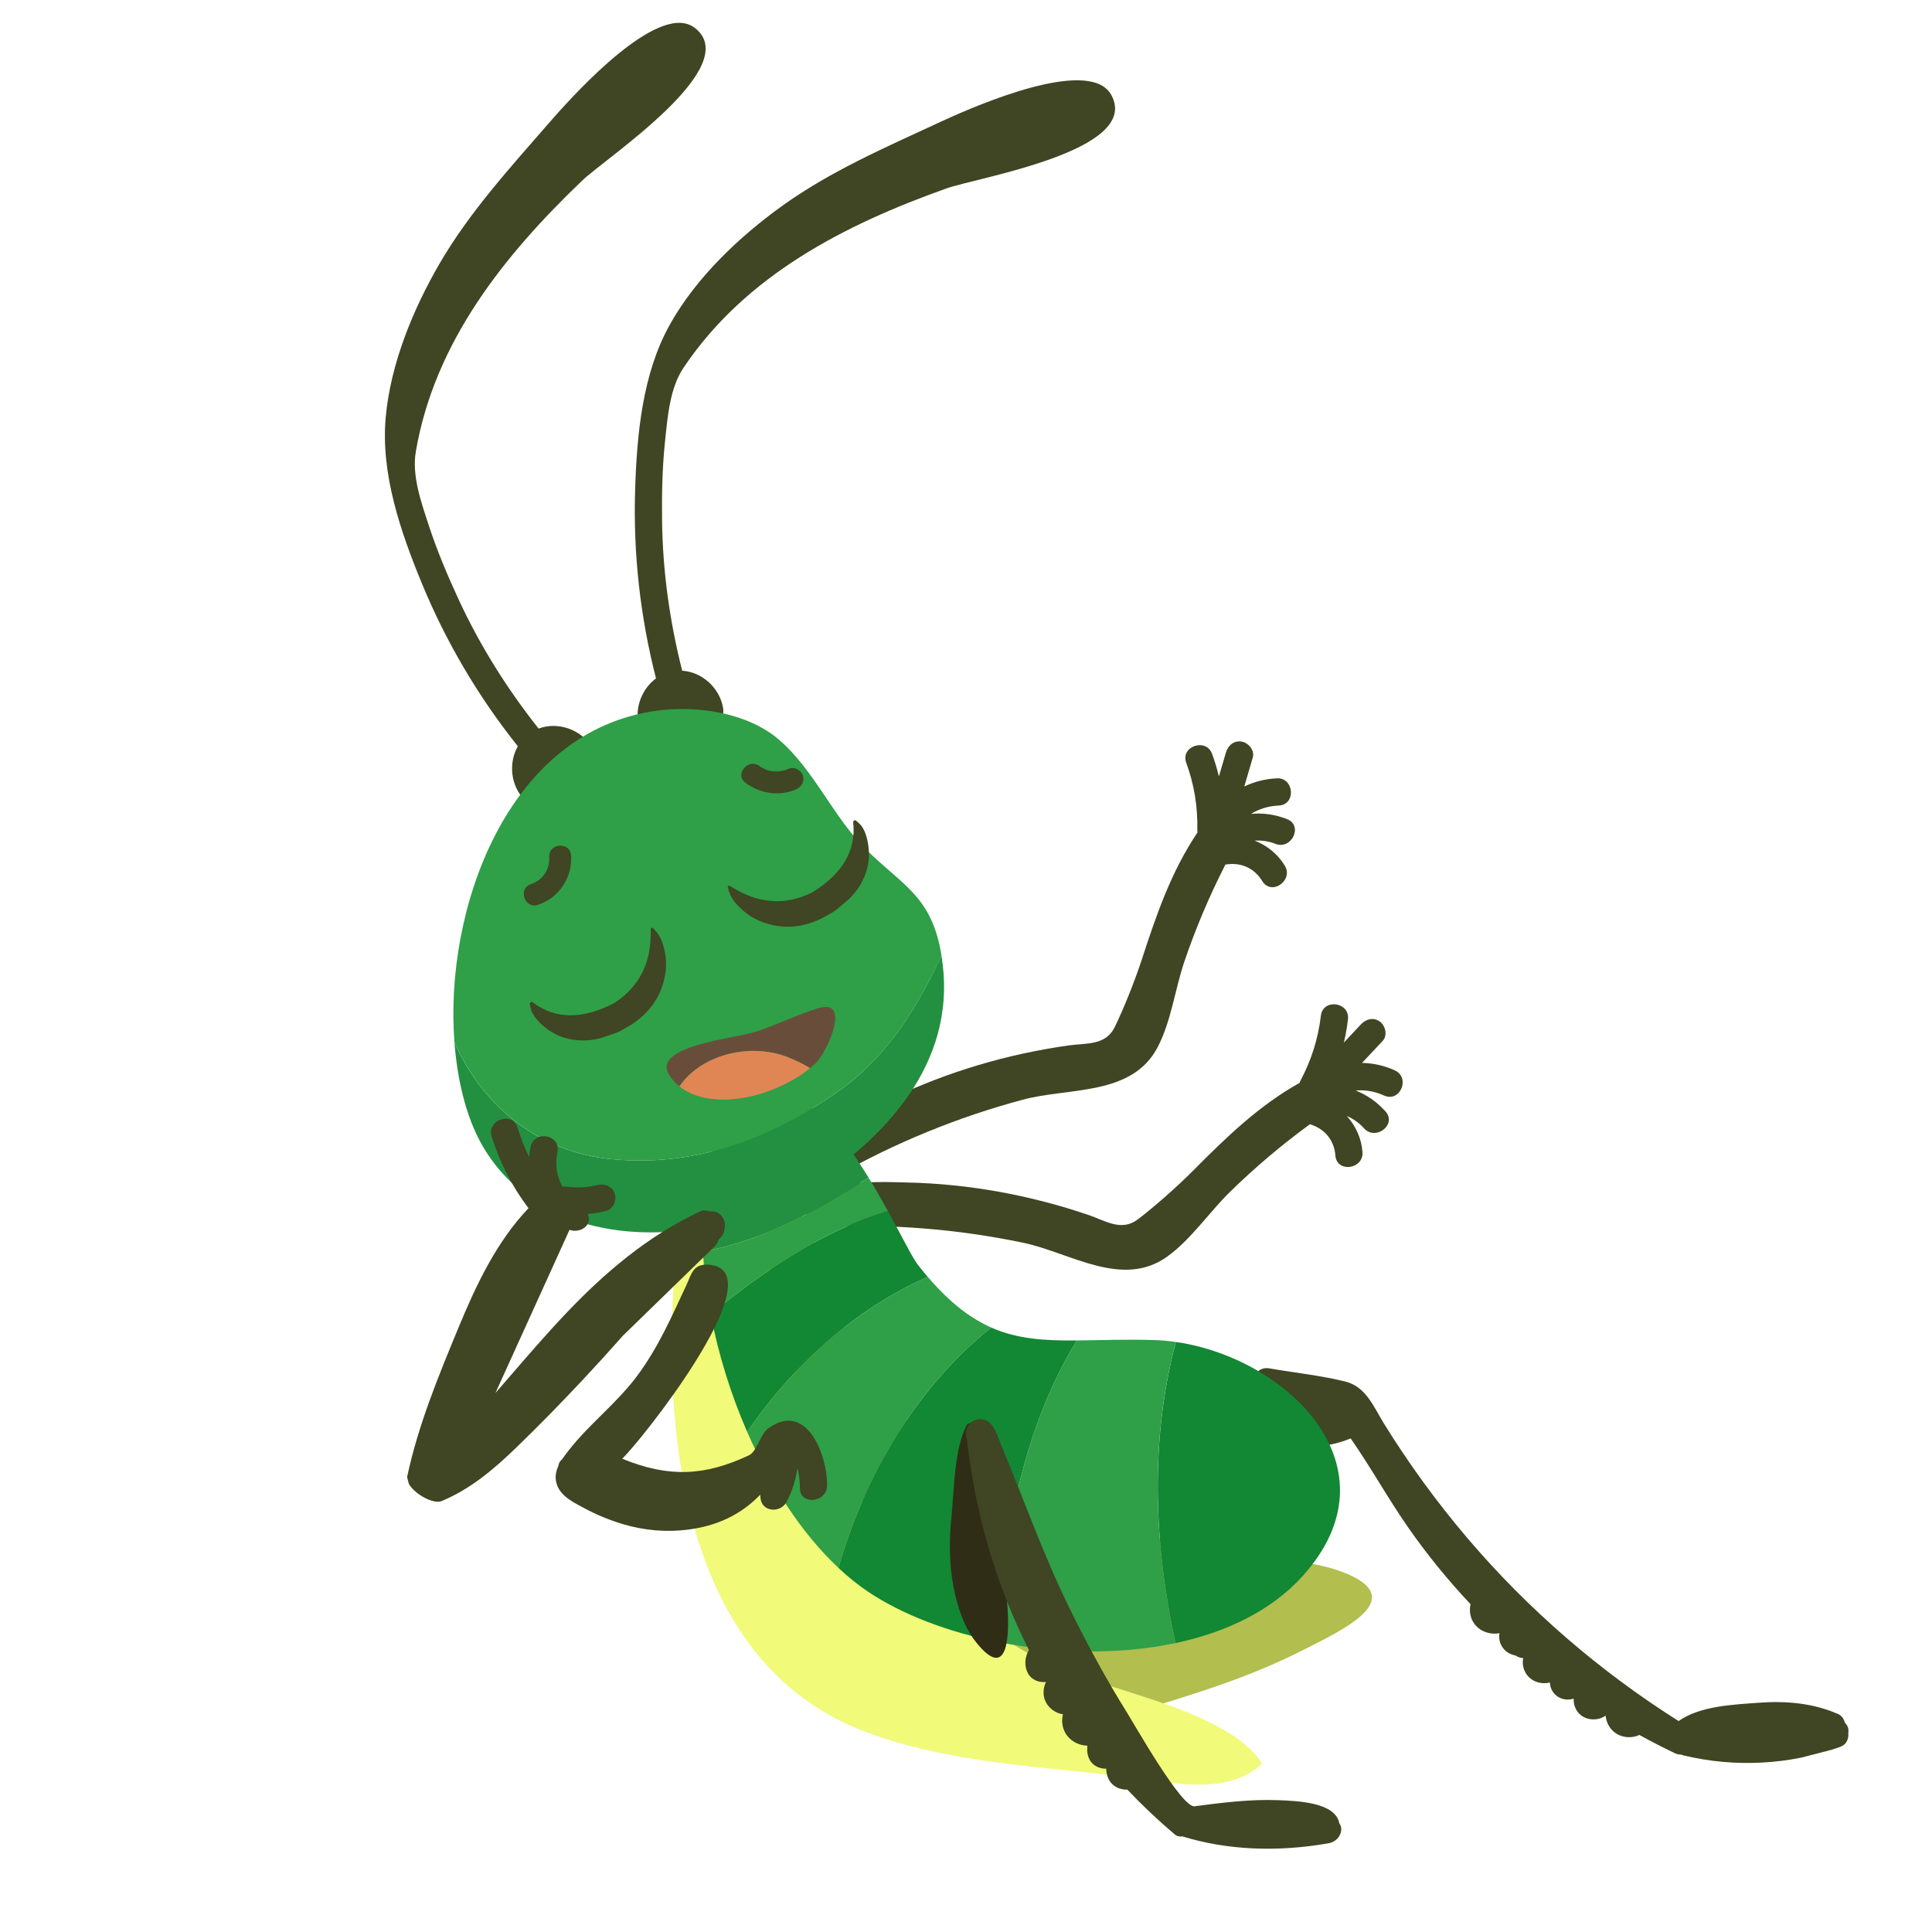 <svg fill="none" height="300" viewBox="0 0 300 300" width="300" xmlns="http://www.w3.org/2000/svg" xmlns:xlink="http://www.w3.org/1999/xlink"><clipPath id="a"><path d="m0 0h300v300h-300z"/></clipPath><clipPath id="b"><path d="m0 0h206.934v304.717h-206.934z" transform="matrix(.968 -.251 .251 .968 10.951 27.811)"/></clipPath><g clip-path="url(#a)"><g clip-path="url(#b)"><g fill="#404523"><path d="m285.377 266.138c-3.913-1.708-8.119-2.052-12.341-1.732-3.928.295-9.052.479-12.38 2.839-12.283-7.75-23.427-17.383-32.835-28.448-4.762-5.604-9.107-11.569-12.972-17.832-1.607-2.609-2.748-5.657-5.993-6.451-3.836-.941-7.89-1.367-11.783-2.036-1.794-.308-2.737 1.439-2.373 2.773-.392.767-.339 1.788.258 2.481-.43.945-.178 2.247.92 2.923.563.346 1.147.649 1.74.912.375 2.572 3.381 2.983 5.79 3.025 2.193.041 4.324-.412 6.321-1.238 3.141 4.497 5.791 9.323 8.928 13.825 2.925 4.207 6.179 8.183 9.684 11.917-.22 1.012-.064 2.105.547 2.981.873 1.254 2.49 1.8 3.95 1.525-.009.054-.02.104-.025.157-.096.896.159 1.719.772 2.385.451.492 1.093.803 1.757.926.255.169.541.296.858.364.103.02.208.026.313.031-.117.672-.053 1.372.221 1.98.412.919 1.154 1.523 2.115 1.799.576.164 1.221.156 1.822.019.011.349.082.696.227 1.019.341.759.949 1.281 1.745 1.515.548.162 1.164.134 1.717-.028-.022.549.084 1.102.332 1.591.672 1.329 2.133 1.854 3.544 1.531.38-.088.752-.26 1.082-.49.072.805.406 1.59.945 2.186.887.983 2.251 1.351 3.533 1.075.253-.056.516-.143.762-.263 1.814 1.001 3.652 1.949 5.522 2.842.337.161.662.222.964.214.116.049.234.089.37.124 8.035 1.929 16.445 1.466 24.229-1.289.163-.056.313-.128.447-.209.416-.22.686-.59.817-1.022.101-.298.126-.618.09-.936.105-.575-.039-1.166-.52-1.612-.154-.597-.518-1.135-1.089-1.385z"/><path d="m198.255 120.861c-1.774.08-3.482.517-5.041 1.263.437-1.495.879-2.991 1.315-4.49.325-1.1-.651-2.28-1.694-2.474-1.22-.227-2.151.594-2.475 1.694-.364 1.237-.726 2.478-1.09 3.715-.282-1.182-.635-2.346-1.055-3.497-.936-2.567-4.953-1.185-4.013 1.381 1.236 3.379 1.79 6.804 1.718 10.4-.004.147.011.279.03.405-4.061 6.043-6.338 12.631-8.644 19.718-1.041 3.196-2.785 7.59-4.215 10.517-1.409 2.879-4.417 2.459-7.098 2.835-4.755.664-9.475 1.684-14.079 3.059-4.553 1.356-9.002 3.06-13.29 5.097-4.037 1.921-8.679 3.914-11.257 7.742-.278.409-.391.841-.392 1.253-1.607 1.503.632 4.435 2.824 3.184 9.12-5.193 18.912-9.199 29.049-11.911 7.144-1.915 16.919-.526 20.903-8.131 2.12-4.043 2.704-9.045 4.186-13.399 1.752-5.137 3.875-10.144 6.348-14.98.064-.003.128-.01.196-.018 2.285-.329 4.318.61 5.517 2.585 1.415 2.336 4.91-.067 3.501-2.4-1.086-1.789-2.767-3.142-4.685-3.877 1.097-.069 2.207.093 3.224.495 2.529.994 4.363-2.834 1.813-3.836-1.856-.728-3.741-.989-5.592-.81 1.251-.778 2.687-1.22 4.298-1.295 2.735-.127 2.422-4.359-.305-4.234z"/><path d="m216.569 166.193c-1.622-.728-3.342-1.111-5.07-1.146 1.069-1.138 2.133-2.275 3.201-3.414.786-.835.447-2.326-.4-2.973-.987-.756-2.188-.44-2.973.4-.886.941-1.765 1.885-2.651 2.826.28-1.182.49-2.379.634-3.596.318-2.715-3.887-3.289-4.205-.574-.424 3.575-1.47 6.88-3.157 10.061-.066.124-.118.25-.157.372-6.347 3.563-11.353 8.418-16.607 13.707-2.372 2.384-5.911 5.519-8.507 7.488-2.558 1.936-5.053.203-7.612-.67-4.546-1.549-9.217-2.766-13.943-3.617-4.673-.841-9.413-1.328-14.162-1.438-4.469-.108-9.51-.419-13.539 1.837-.434.243-.728.572-.913.943-2.112.617-1.436 4.245 1.084 4.117 10.484-.522 21.028.312 31.303 2.462 7.24 1.511 15.338 7.156 22.322 2.164 3.712-2.652 6.493-6.855 9.778-10.07 3.88-3.795 8.034-7.31 12.419-10.51.058.027.12.048.187.073 2.19.735 3.576 2.488 3.757 4.797.208 2.723 4.417 2.153 4.205-.564-.161-2.089-1.048-4.051-2.431-5.576 1.011.432 1.928 1.079 2.655 1.898 1.807 2.023 5.175-.567 3.349-2.609-1.331-1.486-2.894-2.566-4.626-3.247 1.47-.132 2.95.122 4.418.782 2.496 1.119 4.129-2.797 1.639-3.913z"/></g><path d="m111.039 184.273c-2.304-.921-.031 6.863.438 9.2 1.838 9.148 4.984 18.425 8.074 27.229 7.067 20.156 17.131 42.337 40.864 46.06 8.944 1.403 18.03-1.459 26.457-4.244 5.268-1.743 10.386-3.723 15.33-6.23 6.19-3.138 16.199-7.756 7.318-11.756-5.843-2.631-13.262-2.214-19.482-3.48-12.19-2.487-24.389-4.972-35.739-10.351-12.754-6.041-20.994-17.825-25.759-30.897-1.735-4.768-2.013-9.098-5.578-12.881-2.358-2.504-7.437-6.438-11.927-2.649z" fill="#b2be4e"/><path d="m105.904 186.131c-3.807 27.892-3.148 70.92 28.539 82.807 13.109 4.918 27.234 5.327 40.881 7.002 6.614.812 15.225 3.027 20.641-2.088-5.366-8.497-24.59-11.341-33.437-15.626-12.843-6.223-23.804-18.114-31.872-29.689-6.549-9.394-8.263-20.774-11.054-31.576-1.711-6.609-7.004-14.066-13.703-10.829z" fill="#f1fa79"/><path d="m106.36 3.635c-6.383-1.298-18.362 12.287-21.205 15.561-5.994 6.899-12.249 13.753-16.851 21.65-4.142 7.108-7.668 15.635-8.414 23.99-.779 8.752 2.314 17.734 5.602 25.715 3.748 9.107 8.781 17.638 14.918 25.331-1.316 2.317-1.183 5.401.424 7.593 1.072 1.465 2.981.896 3.664-.302.795.122 1.61-.206 1.987-1.207.646-1.704 1.928-2.686 3.766-2.75 1.657-.059 2.438-2.017 1.596-3.316-1.739-2.683-5.269-3.872-8.215-2.767-4.877-6.156-9.081-12.845-12.383-19.975-1.741-3.759-3.363-7.582-4.649-11.52-1.165-3.562-2.679-7.745-2.031-11.518 2.918-17.028 13.723-30.496 25.88-42.124 3.661-3.5 25.226-17.67 17.44-23.666-.462-.353-.975-.581-1.534-.694z" fill="#404523"/><path d="m171.475 13.525c-5.297-3.794-21.783 3.704-25.714 5.527-8.294 3.842-16.808 7.539-24.235 12.866-6.684 4.793-13.395 11.133-17.492 18.449-4.292 7.667-5.146 17.127-5.413 25.756-.305 9.842.796 19.686 3.244 29.219-2.145 1.576-3.289 4.448-2.72 7.1.38 1.775 2.354 2.037 3.469 1.224.675.434 1.555.468 2.31-.289 1.286-1.293 2.858-1.662 4.559-.969 1.54.627 3.052-.842 2.815-2.372-.486-3.162-3.223-5.685-6.367-5.887-1.932-7.61-3.031-15.437-3.125-23.293-.051-4.141.032-8.292.468-12.413.399-3.728.726-8.162 2.86-11.337 9.632-14.345 25.001-22.214 40.853-27.854 4.769-1.698 30.245-5.806 25.597-14.464-.274-.514-.654-.931-1.114-1.262z" fill="#404523"/><path d="m144.06 198.274c-.511-.599-1.03-1.228-1.55-1.899-.819-1.047-2.449-4.357-4.624-8.309-10.098 2.989-19.362 9.344-27.528 15.995 1.174 6.182 3.115 12.432 5.664 18.281 7.023-10.219 16.675-19.09 28.039-24.064z" fill="#128734"/><path d="m144.06 198.273c-11.363 4.978-21.011 13.849-28.04 24.064 3.623 8.315 8.49 15.808 14.175 21.121 4.074-14.353 12.185-28.094 23.721-37.326-3.242-1.432-6.413-3.838-9.852-7.86z" fill="#2f9f48"/><path d="m153.913 206.136c-11.536 9.233-19.646 22.978-23.722 37.327 1.459 1.365 2.972 2.593 4.533 3.65 5.267 3.554 12.422 6.296 20.222 7.859.778-16.104 3.793-32.941 12.256-46.825-4.992.042-9.201-.203-13.288-2.006z" fill="#128734"/><path d="m182.598 208.381c-4.038 14.982-3.464 31.424-.054 46.753 7.796-1.658 14.785-4.97 19.649-10.317 15.343-16.872-2.245-33.935-19.595-36.436z" fill="#128734"/><path d="m182.598 208.382c-1.149-.166-2.295-.268-3.432-.301-4.546-.135-8.445.036-11.966.063-8.463 13.883-11.477 30.72-12.255 46.824 8.97 1.794 18.799 2.036 27.594.167-3.41-15.329-3.984-31.771.054-46.752z" fill="#2f9f48"/><path d="m110.541 178.946c-1.262 4.588-1.682 9.843-1.383 15.376 9.329-1.633 17.63-6.315 25.718-11.462-6.686-10.866-16.295-21.476-24.335-3.914z" fill="#239041"/><path d="m109.153 194.324c.171 3.177.578 6.448 1.204 9.737 8.165-6.656 17.43-13.006 27.529-15.994-.913-1.661-1.925-3.436-3.014-5.2-8.087 5.146-16.389 9.828-25.718 11.461z" fill="#2f9f48"/><path d="m131.41 168.566c-10.963 8.026-23.491 13.007-37.52 11.304-10.986-1.436-19.235-8.676-23.33-18.04.517 6.558 2.074 12.5 4.831 16.872 10.691 16.947 36.17 15.021 51.086 5.096 12.219-8.131 22.31-19.87 19.708-35.426-3.593 7.762-8.003 14.958-14.783 20.197z" fill="#239041"/><path d="m93.889 179.87c14.029 1.702 26.557-3.282 37.521-11.304 6.78-5.239 11.189-12.435 14.782-20.197-.049-.296-.093-.594-.151-.893-1.609-8.186-5.656-9.905-11.228-15.239-5.411-5.179-8.303-12.676-13.96-17.468-4.841-4.1-12.554-5.231-18.672-4.439-23.566 3.056-33.218 31.145-31.614 51.493 4.096 9.364 12.345 16.604 23.33 18.04z" fill="#2f9f48"/><path d="m113.987 139.945c-.474-.64-.799-1.371-.982-2.204.006-.193.134-.24.389-.142 4.262 2.75 8.51 3.074 12.739.973 4.719-2.926 6.833-6.555 6.349-10.887.011-.247.14-.346.386-.301.504.408.847.759 1.032 1.057.542.844.87 2.004.999 3.479.126 1.48-.121 2.934-.746 4.356-.623 1.411-1.498 2.607-2.625 3.592-1.124.979-1.833 1.551-2.125 1.725s-.681.392-1.165.658c-.432.248-.704.393-.819.437-.01.016-.023.02-.034.013-3.071 1.455-6.133 1.587-9.189.402-1.566-.601-2.971-1.652-4.213-3.156z" fill="#404523"/><path d="m102.746 146.063c-.306-.731-.767-1.389-1.387-1.973-.17-.097-.278-.008-.321.261.17 5.07-1.729 8.881-5.706 11.432-4.934 2.546-9.134 2.496-12.604-.142-.218-.117-.371-.058-.456.175.091.641.218 1.114.375 1.429.447.896 1.271 1.779 2.473 2.643 1.208.867 2.583 1.401 4.122 1.592 1.529.19 3.006.051 4.432-.412 1.416-.464 2.272-.775 2.572-.937s.689-.38 1.164-.662c.433-.243.697-.4.795-.477.018-.005.031-.008.027-.021 2.823-1.887 4.512-4.446 5.062-7.679.289-1.653.104-3.398-.549-5.233z" fill="#404523"/><path d="m127.041 156.554c-3.198.982-6.373 2.558-9.605 3.629-3.378 1.117-16.723 2.221-13.387 6.963.422.602.915 1.112 1.454 1.548 3.474-5.072 11.042-6.745 16.669-4.6 1.213.486 2.466 1.038 3.6 1.765.271-.22.537-.443.803-.681.791-.71 2.049-2.871 2.696-4.875.793-2.438.689-4.65-2.23-3.749z" fill="#684e3a"/><path d="m105.504 168.698c3.568 2.87 9.362 2.273 13.315.913 2.611-.896 4.88-2.064 6.955-3.748-1.135-.727-2.392-1.277-3.6-1.765-5.628-2.145-13.195-.472-16.67 4.6z" fill="#e08655"/><path d="m110.236 188.138c-.435-.234-.983-.27-1.603.016-8.101 3.788-14.834 9.534-20.942 15.995-3.1 3.279-6.04 6.705-8.992 10.119-.587.681-1.18 1.359-1.768 2.036 3.833-8.447 7.671-16.89 11.503-25.337 1.557.585 3.64-.615 2.823-2.45.961-.089 1.917-.248 2.876-.487 1.113-.278 1.668-1.682 1.316-2.696-.404-1.164-1.584-1.594-2.697-1.315-1.522.38-3.123.457-4.679.255-.262-.035-.503-.024-.726.02-.94-1.677-1.185-3.529-.791-5.429.557-2.677-3.611-3.453-4.169-.78-.111.53-.184 1.064-.22 1.593-.707-1.465-1.311-2.985-1.802-4.572-.812-2.613-4.822-1.22-4.013 1.381 1.253 4.026 3.173 7.771 5.713 11.122-4.999 5.26-8.135 11.93-10.889 18.59-3.106 7.509-6.236 15.086-7.939 23.057-.393 1.829 3.74 4.497 5.347 3.828 4.426-1.848 7.998-4.857 11.423-8.15 3.591-3.463 7.079-7.035 10.488-10.675 2.114-2.257 4.191-4.546 6.239-6.86 4.74-4.612 9.481-9.225 14.217-13.837.311-.3.49-.623.561-.946.044-.067.087-.134.13-.202.509-.389.775-.935.835-1.499.426-1.501-.722-3.044-2.238-2.783z" fill="#404523"/><path d="m110.932 196.526c-.286-.076-.608-.124-.96-.145-2.383-.141-2.589 1.452-3.4 3.189-2.271 4.868-4.286 9.501-7.489 13.879-3.194 4.363-7.499 7.565-10.791 11.784-.344.445-.699.902-1.016 1.378-.233.186-.416.421-.507.721-.032.111-.057.216-.08.325-.4.881-.564 1.822-.223 2.849.626 1.874 2.655 2.82 4.277 3.692 1.937 1.04 3.96 1.874 6.065 2.495 3.221.951 6.663 1.258 9.964.835 4.38-.558 8.178-2.206 11.273-5.433.012.156.025.312.038.473.174 2.245 3.107 2.431 4.052.651.871-1.645 1.429-3.419 1.693-5.238.31 1.123.383 2.42.381 3.081-.014 2.733 4.21 2.296 4.225-.415.024-4.722-3.174-13.114-9.092-8.885-1.375.983-1.749 3.609-3.056 4.223-6.825 3.204-12.41 3.503-19.674.522 2.829-2.642 22.838-27.765 14.323-29.987z" fill="#404523"/><path d="m150.209 221.162c-2.054 3.538-2.047 10.387-2.472 14.393-.362 3.414-.343 7.431.311 10.793.6 3.057 1.565 6.225 3.57 8.722 4.774 5.943 5.137-.711 4.843-5.266-.402-6.274-1.555-12.396-2.572-18.534-.335-2.016-.186-12.188-3.683-10.102z" fill="#302d16"/><g fill="#404523"><path d="m198.381 279.53c-4.183-.163-8.559.375-12.897.95-1.987.267-9.299-12.653-10.442-14.482-3.286-5.256-6.24-10.715-8.972-16.278-4.093-8.339-7.084-16.869-10.647-25.425-.645-1.551-1.261-4.131-3.448-3.912-1.494.148-2.385 1.643-1.833 3.036 1.285 11.73 4.566 22.78 9.632 32.796-.657 1.083-.765 2.492-.154 3.622.538.994 1.707 1.474 2.8 1.336-.461.934-.516 2.095-.073 3.03.505 1.063 1.55 1.823 2.708 1.991-.278 1.154-.077 2.418.689 3.367.752.934 1.919 1.479 3.101 1.506-.014.106-.019.215-.02.319-.056.632.07 1.283.366 1.848.513.968 1.541 1.428 2.585 1.41.002.604.144 1.209.431 1.738.572 1.051 1.712 1.547 2.85 1.51 2.307 2.433 4.752 4.75 7.343 6.941.36.305.779.388 1.202.321 6.862 2.115 14.629 2.483 22.667 1.072 1.819-.32 2.431-2.207 1.7-3.095-.599-3.258-6.367-3.479-9.589-3.605z"/><path d="m85.291 133.077c.126 1.916-1.037 3.612-2.853 4.213-2.08.689-.968 3.899 1.106 3.207 3.248-1.079 5.362-4.258 5.136-7.665-.143-2.182-3.532-1.937-3.384.244z"/><path d="m122.502 119.367c-1.506.657-3.209.592-4.556-.413-1.741-1.296-3.949 1.284-2.191 2.595 2.252 1.678 5.243 2.159 7.854 1.025.837-.367 1.369-1.244 1.052-2.16-.28-.812-1.314-1.42-2.16-1.052z"/></g></g></g></svg>
